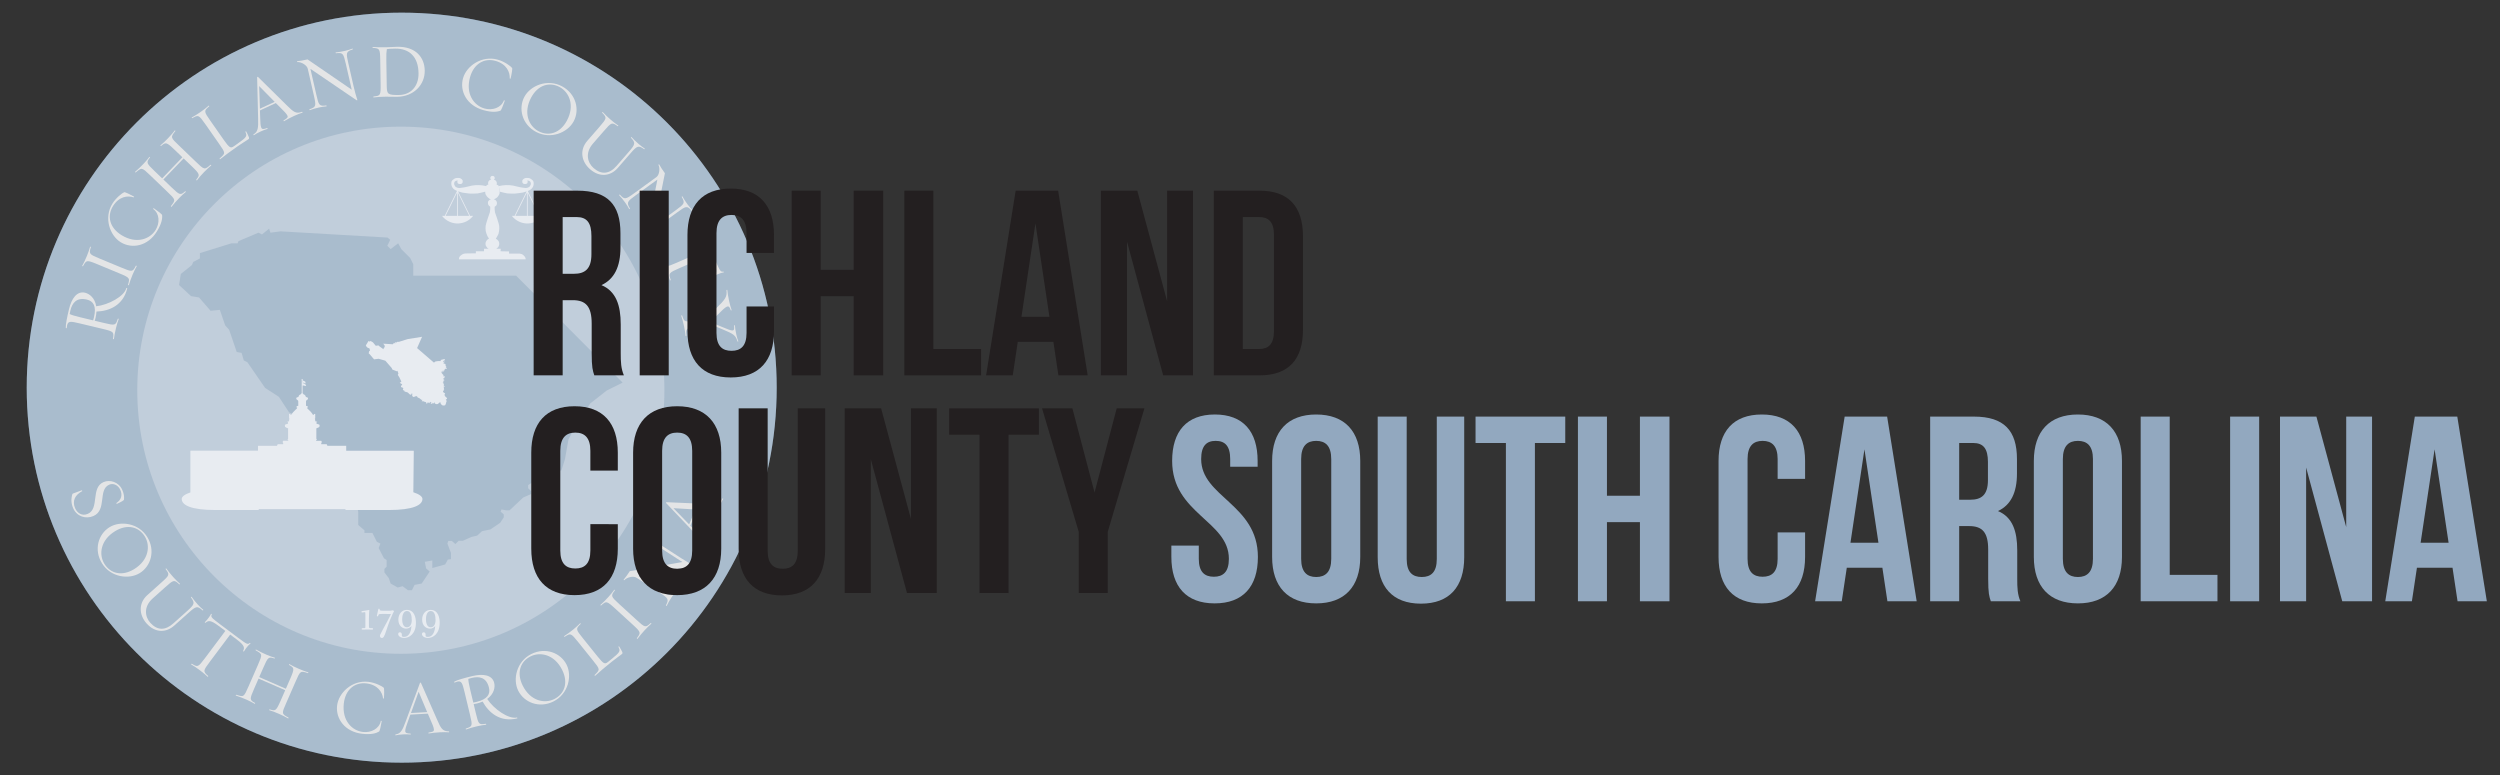 <?xml version="1.0" encoding="utf-8"?>
<!-- Generator: Adobe Illustrator 15.0.0, SVG Export Plug-In . SVG Version: 6.00 Build 0)  -->
<!DOCTYPE svg PUBLIC "-//W3C//DTD SVG 1.1//EN" "http://www.w3.org/Graphics/SVG/1.1/DTD/svg11.dtd">
<svg version="1.1" id="Layer_1" xmlns="http://www.w3.org/2000/svg" xmlns:xlink="http://www.w3.org/1999/xlink" x="0px" y="0px"
	 width="300px" height="93px" viewBox="0 0 300 93" enable-background="new 0 0 300 93" xml:space="preserve">
<rect x="0" y="0" width="300" height="93" fill="#333333" stroke="none"/>
<path fill="#6889A7" d="M93.203,46.519c0,24.85-20.144,45-44.998,45c-24.855,0-44.999-20.15-44.999-45c0-24.852,20.143-45,44.999-45
	C73.06,1.519,93.203,21.667,93.203,46.519z"/>
<circle fill="#92A8BF" cx="48.1" cy="46.826" r="31.629"/>
<g>
	<path fill="#D6DDE7" d="M44.27,74.999c0,0.373,0.021,0.378,0.189,0.378c0.23,0,0.31-0.017,0.31,0.099c0,0.038-0.011,0.08-0.11,0.08
		c-0.089,0-0.479-0.016-0.556-0.016c-0.096,0-0.532,0.016-0.616,0.016c-0.079,0-0.089-0.031-0.089-0.074
		c0-0.094,0.042-0.1,0.121-0.1c0.048,0,0.242,0,0.272-0.01c0.053-0.016,0.053-0.032,0.053-0.18v-1.523c0-0.147,0-0.21-0.073-0.21
		c-0.032,0-0.273,0.041-0.321,0.041c-0.062,0-0.073-0.052-0.073-0.094c0-0.063,0.026-0.074,0.247-0.101
		c0.189-0.021,0.342-0.047,0.547-0.088c0.017-0.006,0.1-0.033,0.11-0.033c0.016,0,0.037,0.017,0.037,0.049
		c0,0.015-0.026,0.256-0.026,0.304c-0.011,0.169-0.021,0.584-0.021,0.741V74.999z"/>
	<path fill="#D6DDE7" d="M46.62,73.291c0.138,0,0.269,0,0.468-0.043c0.01,0,0.068-0.015,0.068-0.015c0.037,0,0.125,0.099,0.125,0.13
		c0,0.017-0.11,0.2-0.131,0.236c-0.147,0.295-0.489,1.104-0.793,2.06c-0.242,0.748-0.352,0.899-0.53,0.899
		c-0.101,0-0.232-0.072-0.232-0.236c0-0.1,0-0.142,0.336-0.762c0.3-0.541,0.705-1.276,0.988-1.872
		c-0.23-0.01-0.441-0.016-0.704-0.016c-0.142,0-0.631,0-0.72,0.033c-0.052,0.021-0.058,0.042-0.116,0.193
		c-0.015,0.032-0.035,0.069-0.073,0.069c-0.011,0-0.084-0.006-0.084-0.063c0-0.043,0.116-0.573,0.153-0.709
		c0.031-0.132,0.036-0.146,0.079-0.146c0.042,0,0.105,0.005,0.105,0.052c0,0.137,0,0.189,0.425,0.189H46.62z"/>
	<path fill="#D6DDE7" d="M48.728,75.435c-0.357,0-0.926-0.263-0.926-1.083c0-0.667,0.416-1.167,1.01-1.167
		c0.946,0,1.099,0.994,1.099,1.54c0,1.362-0.814,1.829-1.404,1.829c-0.447,0-0.725-0.237-0.725-0.463
		c0-0.136,0.084-0.214,0.205-0.214c0.095,0,0.237,0.046,0.237,0.288c0,0.021-0.011,0.121-0.006,0.143
		c0.011,0.066,0.101,0.12,0.252,0.12c0.751,0,0.883-0.914,0.904-1.314C49.306,75.204,49.117,75.435,48.728,75.435z M49.411,74.42
		c0-0.504-0.105-1.099-0.578-1.099c-0.446,0-0.573,0.59-0.573,0.963c0,0.288,0.052,0.993,0.573,0.993
		C49.159,75.277,49.411,74.979,49.411,74.42z"/>
	<path fill="#D6DDE7" d="M51.581,75.435c-0.358,0-0.925-0.263-0.925-1.083c0-0.667,0.414-1.167,1.01-1.167
		c0.945,0,1.097,0.994,1.097,1.54c0,1.362-0.814,1.829-1.402,1.829c-0.447,0-0.725-0.237-0.725-0.463
		c0-0.136,0.083-0.214,0.204-0.214c0.095,0,0.236,0.046,0.236,0.288c0,0.021-0.01,0.121-0.006,0.143
		c0.012,0.066,0.101,0.12,0.253,0.12c0.752,0,0.882-0.914,0.903-1.314C52.16,75.204,51.97,75.435,51.581,75.435z M52.265,74.42
		c0-0.504-0.105-1.099-0.579-1.099c-0.446,0-0.573,0.59-0.573,0.963c0,0.288,0.053,0.993,0.573,0.993
		C52.012,75.277,52.265,74.979,52.265,74.42z"/>
</g>
<g>
	<path fill="#D6DDE7" d="M59.861,22.334l-0.076-0.1l-0.127-0.054l-0.063-0.009l0.023-0.1V21.91l-0.068-0.163l-0.095-0.095
		l-0.054-0.044l-0.14-0.041l0.059-0.063l0.022-0.031l0.018-0.041l0.014-0.054v-0.027l-0.014-0.041l-0.027-0.067l-0.014-0.041
		l-0.027-0.032l-0.054-0.027l-0.059-0.032h-0.175l-0.042,0.032L58.91,21.17l-0.027,0.059l-0.027,0.035l-0.017,0.045v0.122
		l0.031,0.041l0.013,0.031l0.054,0.05l-0.135,0.041l-0.067,0.041l-0.054,0.054l-0.045,0.059l-0.041,0.063l-0.014,0.085l-0.013,0.096
		l0.013,0.067l0.014,0.096l-0.082,0.018l-0.067,0.027l-0.081,0.075l-0.027,0.06L58.13,22.29l-0.23-0.042l-0.429-0.036l-0.433,0.009
		l-0.425,0.053l-0.243,0.06l-0.587,0.135l-0.342,0.054l-0.312,0.041l-0.189-0.023l-0.181-0.071l-0.054-0.027l-0.081-0.081
		l-0.082-0.14l-0.04-0.108v-0.135l0.04-0.141l0.054-0.062l0.083-0.059l0.112-0.04l0.149-0.023l-0.054,0.077v0.139l0.027,0.109
		l0.095,0.068l0.122,0.035h0.162l0.068-0.023l0.032-0.012L55.441,22l0.044-0.036l0.036-0.109v-0.108l-0.009-0.113l-0.095-0.122
		l-0.14-0.1l-0.131-0.049l-0.181-0.013l-0.167,0.013l-0.121,0.014l-0.15,0.067l-0.135,0.095l-0.127,0.112l-0.081,0.131l-0.026,0.167
		v0.162l0.04,0.208l0.094,0.189l0.135,0.163l0.167,0.122l0.231,0.112l0.016,0.006l-1.474,2.989h-0.327l0.083,0.1l0.087,0.098
		l0.095,0.091l0.102,0.088l0.104,0.08l0.054,0.038l0.053,0.037l0.057,0.037l0.058,0.034l0.057,0.029l0.057,0.031l0.061,0.03
		l0.06,0.03l0.065,0.024l0.063,0.024l0.06,0.023l0.069,0.019l0.063,0.022l0.063,0.013l0.067,0.017l0.068,0.013l0.068,0.011
		l0.07,0.01l0.068,0.006l0.071,0.008h0.07l0.071,0.003l0.07-0.003h0.071l0.071-0.008l0.067-0.006l0.07-0.01l0.068-0.011l0.136-0.027
		l0.064-0.016l0.067-0.022l0.064-0.016l0.064-0.023l0.063-0.024l0.061-0.027l0.061-0.027l0.06-0.026l0.061-0.031l0.057-0.033
		l0.111-0.068l0.058-0.037l0.053-0.04l0.054-0.04l0.051-0.041l0.05-0.044l0.046-0.04l0.095-0.095l0.091-0.097l0.043-0.051
		l0.041-0.051h-0.134v-0.002h-0.224l-1.445-2.943l0.033,0.012l0.23,0.071l0.229,0.068l0.466,0.068l0.464,0.054h0.479l0.464-0.022
		l0.461-0.1l0.428-0.108l0,0l0.013,0.19l0.05,0.162l0.126,0.195l0.122,0.135l0.194,0.163l0.194,0.071l-0.141,0.041l-0.108,0.091
		l-0.1,0.126l-0.022,0.135l0.009,0.154l0.045,0.131l0.095,0.114l0.127,0.095v0.305l-0.046,0.371l-0.257,0.749l-0.181,0.578
		l-0.067,0.297l-0.014,0.315l0.023,0.308l0.086,0.302l0.122,0.303l0.154,0.261l0.04,0.041l-0.153,0.081l-0.122,0.122l-0.095,0.154
		l-0.055,0.163v0.177l0.041,0.166l0.1,0.149l0.103,0.122l0.141,0.082h-0.565v0.301h-0.979v0.244l-1.281,0.019l-0.221,0.049
		l-0.189,0.1l-0.203,0.158l-0.045,0.072l-0.054,0.068l-0.041,0.257h8.008l-0.013-0.149l-0.06-0.121l-0.031-0.055l-0.222-0.229
		l-0.181-0.086l-0.235-0.05h-1.249v-0.257l-1.016-0.019l0.019-0.301H59.55l0.108-0.082l0.127-0.108l0.076-0.153l0.045-0.176v-0.177
		l-0.045-0.163l-0.095-0.135l-0.122-0.123l-0.149-0.085l0.027-0.035l0.162-0.279l0.141-0.285l0.063-0.32l0.027-0.293l-0.009-0.315
		l-0.068-0.311l-0.181-0.578l-0.257-0.749l-0.041-0.353v-0.323l0.122-0.086l0.1-0.104l0.049-0.149v-0.14l-0.027-0.135l-0.095-0.139
		l-0.108-0.091l-0.153-0.041v-0.003l0.194-0.082l0.203-0.135l0.122-0.141l0.122-0.189l0.059-0.158l0.014-0.208v-0.003l0,0
		L59.861,22.334z M54.111,25.901h-0.638l1.378-2.794v2.795L54.111,25.901z M56.167,25.901v0.001l-1.223-0.001v-2.793l1.37,2.792
		H56.167z"/>
	<path fill="#D6DDE7" d="M65.022,25.904v-0.002h-0.225l-1.463-2.982l0.038-0.014l0.23-0.112l0.167-0.122l0.135-0.163l0.095-0.189
		l0.041-0.208v-0.162l-0.027-0.167l-0.082-0.131l-0.126-0.112l-0.136-0.095l-0.148-0.067l-0.122-0.014l-0.167-0.013l-0.18,0.013
		l-0.131,0.049l-0.14,0.1l-0.095,0.122l-0.009,0.113v0.108l0.036,0.109L62.758,22l0.05,0.046l0.032,0.012l0.067,0.023h0.164
		l0.121-0.035l0.095-0.068l0.027-0.109v-0.139l-0.054-0.077l0.148,0.023l0.113,0.04l0.081,0.059l0.054,0.062l0.041,0.141v0.135
		l-0.041,0.108l-0.082,0.14l-0.081,0.081l-0.054,0.027l-0.181,0.071l-0.188,0.023l-0.312-0.041l-0.343-0.054l-0.586-0.135
		l-0.244-0.06l-0.424-0.053l-0.433-0.009l-0.429,0.036l-0.229,0.042l-0.208,0.044l0.1,0.664l0.438,0.111l0.459,0.1l0.465,0.022
		h0.478l0.465-0.054l0.464-0.068l0.23-0.068l0.23-0.071l0.004-0.002l-1.446,2.934h-0.326l0.083,0.1l0.087,0.098l0.095,0.091
		l0.102,0.088l0.103,0.08l0.054,0.038l0.055,0.037l0.057,0.037l0.057,0.034l0.057,0.029l0.057,0.031l0.062,0.03l0.06,0.03
		l0.063,0.024l0.064,0.024l0.061,0.023l0.067,0.019l0.064,0.022l0.064,0.013l0.068,0.017l0.067,0.013l0.067,0.011l0.071,0.01
		l0.067,0.006l0.072,0.008h0.07l0.071,0.003l0.071-0.003h0.07l0.071-0.008l0.067-0.006l0.07-0.01l0.068-0.011l0.134-0.027
		l0.064-0.016l0.067-0.022l0.065-0.016l0.063-0.023l0.064-0.024l0.061-0.027l0.06-0.027l0.061-0.026l0.061-0.031l0.057-0.033
		l0.111-0.068l0.057-0.037l0.054-0.04l0.055-0.04l0.05-0.041l0.051-0.044l0.046-0.04l0.095-0.095l0.091-0.097l0.043-0.051
		l0.041-0.051H65.022z M62.49,25.901h-0.638l1.377-2.793v2.794L62.49,25.901z M64.545,25.901v0.001l-1.223-0.001v-2.793l1.372,2.792
		H64.545z"/>
</g>
<polygon fill="#6889A7" points="46.503,28.508 33.677,27.762 32.451,27.922 32.291,27.442 31.439,28.135 31.015,27.922 
	28.619,28.934 28.513,29.2 27.767,29.2 23.99,30.371 23.99,31.01 23.19,31.436 23.031,31.807 21.7,32.874 21.488,34.203 
	22.925,35.535 23.882,35.693 25.266,37.291 26.384,37.184 27.022,39.046 27.501,39.578 28.407,42.24 28.991,42.347 29.257,43.25 
	29.684,43.464 31.813,46.55 33.463,47.616 34.686,49.478 36.125,50.169 36.975,50.917 37.19,51.927 37.083,52.459 37.987,53.576 
	38.306,54.589 39.106,55.016 39.265,55.653 39.903,56.398 40.807,56.558 41.978,57.781 41.925,58.846 42.192,59.113 42.192,59.644 
	42.725,60.016 42.991,61.452 42.991,62.998 43.735,63.639 43.735,63.955 44.693,63.955 45.225,65.02 45.652,65.233 45.438,65.766 
	46.077,66.99 46.396,67.203 46.396,68 46.13,68.267 46.13,68.691 46.662,69.384 46.876,70.024 47.728,70.502 48.312,70.343 
	48.951,70.822 49.431,70.822 49.749,70.184 50.602,70.024 51.561,68.586 51.134,68.214 50.974,67.416 51.878,67.256 51.878,68.161 
	53.422,67.734 53.741,67.148 54.114,67.096 54.114,66.351 53.688,65.233 53.795,64.913 54.222,64.913 54.648,65.286 55.047,64.887 
	55.551,64.887 56.562,64.435 57.255,64.275 57.841,63.742 58.852,63.53 60.021,62.733 60.448,62.092 60.448,61.722 60.075,61.4 
	60.182,61.133 60.768,61.241 61.141,61.241 62.79,59.697 63.749,59.272 63.749,58.952 63.375,58.581 63.375,58.208 64.121,57.729 
	64.546,58.26 65.983,57.623 66.038,57.091 66.783,56.558 67.368,56.451 67.792,55.12 68.218,52.725 69.442,50.437 70.827,48.415 
	72.796,46.87 74.712,45.912 61.938,33.084 49.59,33.084 49.59,31.703 49.216,30.957 48.153,29.891 47.78,29.2 46.876,29.891 
	46.476,29.492 46.823,28.774 "/>
<path fill="#D6DDE7" d="M50.58,47.985c0.019-0.003,0.063,0.011,0.104-0.01c0.015,0.078-0.101,0.108-0.075,0.164
	c0.044,0.091,0.118-0.026,0.171-0.018c0.026,0.005,0.039,0.06,0.047,0.062c0.038,0.01,0.097,0.02,0.135,0.031
	c0.073,0.023,0.137,0.044,0.212,0.064c-0.121,0.062-0.022,0.172,0.091,0.146c0.009-0.043,0.03-0.085,0.036-0.131
	c0.04,0.015,0.077,0.028,0.105,0.074c0.023-0.046,0.047-0.102,0.089-0.121c0.002,0.094,0.082,0.151,0.168,0.165
	c-0.022-0.057-0.067-0.12-0.073-0.18c0.05-0.01,0.114,0.002,0.148,0.046c0.056,0.071-0.022,0.101-0.001,0.15
	c0.058,0.131,0.155,0.002,0.203-0.094c0.034,0.052,0.092,0.097,0.166,0.076c-0.008-0.035,0.013-0.084,0.005-0.117
	c0.111-0.02,0.047,0.082,0.094,0.131c0.081,0.085,0.245,0.095,0.345,0.047c0.104-0.052,0.174-0.221,0.306-0.193
	c-0.001,0.116,0.001,0.106,0.052,0.192c0.04,0.065,0.115,0.14,0.181,0.173c0.095,0.046,0.464,0.028,0.365-0.154
	c0.131-0.067,0.023-0.143,0.106-0.21c-0.006-0.008-0.023-0.014-0.026-0.022c0.02-0.014,0.042-0.058,0.072-0.074
	c-0.019-0.018-0.027-0.06-0.054-0.078c0.015-0.014,0.025-0.033,0.039-0.047c-0.027-0.035-0.056-0.079-0.101-0.104
	c0.089-0.023,0.155-0.093,0.162-0.185c-0.064-0.031-0.219-0.175-0.258-0.243c-0.076-0.133-0.051-0.226,0.028-0.318
	c-0.084-0.047-0.242-0.106-0.259-0.217c-0.023-0.144,0.276-0.196,0.052-0.306c0.114-0.025,0.067-0.156,0.027-0.226
	c0.02-0.046,0.028-0.074,0-0.125c0.031,0.044,0.062,0.097,0.118,0.104c0.027-0.137-0.239-0.164-0.072-0.334
	c-0.057-0.062-0.117-0.13-0.169-0.195c0.035,0.002,0.071-0.021,0.106-0.022c-0.026-0.061-0.025-0.138-0.023-0.196
	c0.042-0.018,0.082-0.044,0.128-0.049c0.009-0.093-0.086-0.098-0.149-0.139c-0.007-0.167,0.168-0.057,0.18-0.194
	c-0.062-0.02-0.061-0.021-0.057-0.092c0.035,0.009,0.058-0.009,0.088-0.005c-0.005-0.156-0.205,0.008-0.255-0.089
	c0.265-0.064-0.083-0.225-0.139-0.334c0.026,0.005,0.062-0.007,0.088-0.004c0.011-0.109-0.095-0.057-0.164-0.107
	c0.056-0.144,0.133-0.043,0.148-0.054c0.042-0.029,0.102-0.06,0.02-0.139c0.095-0.007,0.137,0.095,0.184,0.152
	c0.049-0.065-0.039-0.125-0.045-0.202c0.028-0.016,0.053-0.019,0.088-0.012c-0.003,0.023,0.011,0.037,0.015,0.054
	c-0.013,0.015-0.038,0.044-0.042,0.048c0.094-0.028,0.036-0.084,0.062-0.146c0.028-0.064-0.013-0.047,0.043-0.097
	c0.022-0.019,0.051-0.011,0.076-0.039c0.176,0.119,0.185-0.137,0.005-0.116c0.039-0.047,0.055-0.071,0.113-0.076
	c-0.02-0.036-0.126-0.122-0.13-0.154c-0.006-0.049,0.056-0.085,0.071-0.133c-0.024,0.01-0.06,0.004-0.087,0.012
	c0.012-0.035-0.006-0.077-0.002-0.103c-0.072,0.029-0.151-0.081-0.259-0.081c0.019-0.085,0.123-0.07,0.148-0.139
	c0.062-0.164-0.1-0.02-0.122-0.03c-0.2-0.098,0.181-0.136,0.171-0.228l-0.023-0.114l-0.458,0.114l-0.023,0.138h-0.322l-0.298,0.046
	l-0.184,0.138l-2.021-1.744l0.597-1.354l-1.721,0.274l-1.103,0.345l-0.068-0.046l-0.184,0.115l-0.115-0.069l-0.046,0.207
	l-0.115-0.115l-0.161,0.184l-1.148-0.069l0.161,0.206l0.023,0.138l-0.046,0.115l-0.068,0.046l-0.046,0.161l-0.345-0.253
	l-0.161-0.114l-0.092-0.093l-0.321,0.046l-0.345-0.414l-0.274-0.16l-0.115,0.069l-0.138-0.069l-0.321,0.527l0.068,0.138l0.138,0.138
	l0.115,0.046l0.115,0.044l0.069,0.253l-0.115,0.092l-0.046,0.252l0.115,0.093l0.529,0.62l0.551-0.069l0.803,0.23l0.758,0.871
	l0.091,0.2l0.168,0.062l0.352,0.137l0.078-0.061l0.123,0.322l-0.077,0.168l0.184,0.29l0.244,0.521l-0.198,0.154l0.261,0.152
	c0.114,0.092-0.087,0.133-0.108,0.23c-0.038,0.176,0.1,0.133,0.196,0.187c0.139,0.078,0.059,0.08,0.047,0.208
	c-0.008,0.062-0.07,0.027,0.018,0.099c0.037,0.031,0.105,0.018,0.151,0.046c-0.112,0.149,0.293,0.162,0.396,0.229
	c0.161,0.105,0.209,0.311,0.43,0.254c-0.019-0.091,0.035-0.162,0.123-0.118c0.024,0.14-0.075,0.218,0.032,0.335
	c0.124,0.133,0.208,0.034,0.334-0.004c0.051-0.016,0.096-0.043,0.157-0.023c0.107,0.035,0.041,0.059,0.092,0.119
	c0.084,0.101,0.145,0.062,0.23,0.122L50.58,47.985z"/>
<path fill="#D6DDE7" d="M49.601,59.07l0.054-4.973h-0.062v-0.01h-8.101H41.49v-0.002h0.055v-0.059v-0.411V53.56v-0.005v-0.059
	h-0.063h-2.195l-0.076-0.175l-0.009-0.019h-0.02h-0.631v-0.145l0.017-0.018l0.029-0.026l0.01-0.01v-0.014V53.05v-0.003v-0.014
	v-0.016v-0.025v-0.033h-0.032h-0.015v-0.01v-0.025v-0.032h-0.031h-0.605v-0.036l0.042-0.038c0.001-0.001,0.032-0.033,0.032-0.033
	l0.022-0.022l-0.022-0.021l-0.006-0.008c0.002-0.002,0.006-0.007,0.006-0.007l0.022-0.022l-0.022-0.021l-0.026-0.027l-0.011-0.012
	v-1.106v-0.013V51.48v-0.013l-0.01-0.01l-0.015-0.016c0.14-0.12,0.273-0.128,0.275-0.128l0.031-0.002v-0.029v-0.027l0.008-0.001
	v-0.019h0.049h0.032v-0.032v-0.026h0.008v-0.031v-0.03v-0.015c0.009-0.013,0.015-0.024,0.011-0.039c0-0.002-0.007-0.006-0.009-0.008
	l0.005-0.005c0.013-0.014,0.016-0.03,0.013-0.046c-0.018-0.058-0.219-0.119-0.401-0.164l0.014-0.013l0.011-0.009v-0.015v-0.037
	l0.008-0.006v-0.015v-0.041v-0.036l-0.008-0.002v-0.025h0.077v-0.017l-0.013-0.01c-0.003-0.002-0.053-0.032-0.217-0.069
	c-0.001-0.012-0.002-0.022-0.003-0.034h0.005c0-0.114-0.027-0.217-0.051-0.29h0.013h0.032V50.19v-0.027v-0.031v-0.369v-0.021v-0.037
	v-0.021l-0.018-0.007l-0.021-0.01l-0.012-0.006l-0.012,0.006l-0.059,0.019l-0.03,0.01l0.011,0.029l0.007,0.021l-0.01,0.006
	l-0.008,0.002v0.002l-0.023,0.012h-0.105c-0.091-0.193-0.343-0.46-0.526-0.622h0.009l-0.075-0.056l-0.004-0.004
	c0.001,0.001-0.006-0.005-0.006-0.005c-0.002-0.001-0.005-0.003-0.008-0.006c-0.022-0.019-0.062-0.071-0.086-0.139
	c0.003-0.001,0.004-0.001,0.006-0.002c0.004-0.001,0.009-0.002,0.015-0.003c0.001-0.001,0.004-0.002,0.006-0.002
	c0.007-0.004,0.014-0.006,0.021-0.01c0.002-0.001,0.004-0.003,0.005-0.004c0.005-0.005,0.011-0.008,0.014-0.013
	c0.005-0.007,0.008-0.014,0.008-0.022c0-0.01-0.004-0.019-0.01-0.025h0.001c0.005-0.006,0.009-0.015,0.009-0.023
	c0-0.002,0-0.005-0.001-0.009h0.001c0-0.01-0.004-0.019-0.01-0.025c0.006-0.006,0.01-0.015,0.01-0.023
	c0-0.03-0.018-0.057-0.204-0.076v-0.529c0-0.006,0.001-0.118,0.126-0.183v-0.001h0.001l0.002-0.002
	c0.006-0.003,0.013-0.007,0.022-0.011l0.012-0.007l0-0.001c0,0,0.001-0.002,0.002-0.002c0.005-0.004,0.009-0.008,0.013-0.012
	s0.008-0.008,0.011-0.012c0.004-0.005,0.005-0.011,0.009-0.017c0.001-0.004,0.004-0.006,0.004-0.01
	c0.006-0.004,0.008-0.01,0.012-0.014c0.005-0.006,0.011-0.012,0.015-0.017c0.007-0.012,0.012-0.024,0.012-0.038
	s-0.006-0.025-0.014-0.036c0.004-0.008,0.014-0.015,0.014-0.022c0-0.064-0.087-0.114-0.251-0.15c0-0.002,0-0.002,0-0.002
	c-0.004-0.001-0.007-0.002-0.011-0.003c-0.016-0.149-0.129-0.274-0.295-0.325c0-0.002,0.001-0.004,0.001-0.006
	c-0.003-0.001-0.005-0.002-0.008-0.002c-0.001-0.048-0.034-0.086-0.082-0.105v-0.007c-0.003-0.001-0.004-0.001-0.007-0.002v-0.921
	c0.012-0.004,0.024-0.008,0.036-0.01c0.031-0.005,0.06,0.004,0.09,0.011c0.043,0.011,0.302,0.09,0.3,0.021
	c-0.02-0.004-0.035-0.016-0.05-0.031c0.03-0.002,0.051-0.008,0.05-0.027c-0.074-0.013-0.097-0.136-0.127-0.188
	c-0.068,0.035-0.11,0.012-0.169-0.024c-0.027-0.017-0.055-0.031-0.085-0.045c-0.011-0.006-0.029-0.017-0.044-0.022
	c0.008-0.005,0.017-0.009,0.027-0.012c0.029-0.009,0.058-0.01,0.088-0.009c0.036,0.003,0.071,0.012,0.104,0.024
	c0.033,0.013,0.064,0.035,0.098,0.041c0.01,0.001,0.036,0.003,0.042-0.004c0.006-0.01-0.01-0.033-0.014-0.042
	c-0.002-0.005-0.003-0.01-0.006-0.015c0.008-0.001,0.017,0.001,0.02-0.002c0.006-0.01-0.01-0.033-0.014-0.042
	c-0.017-0.038-0.036-0.077-0.045-0.117c-0.022-0.001-0.035,0-0.055-0.01c-0.011-0.006-0.024-0.01-0.034-0.014
	c-0.022-0.011-0.044-0.021-0.064-0.032c-0.014-0.008-0.109-0.06-0.147-0.063v-0.009c0.001-0.002,0.001-0.004,0.002-0.005
	c0.007-0.011,0.013-0.024,0.013-0.038c0-0.011-0.007-0.02-0.011-0.029c0.005-0.008,0.011-0.017,0.011-0.029
	c0-0.038-0.03-0.068-0.068-0.068c-0.037,0-0.068,0.03-0.068,0.068c0,0.011,0.006,0.02,0.012,0.029
	c-0.005,0.01-0.012,0.018-0.012,0.029c0,0.015,0.006,0.027,0.014,0.038c0.001,0.001,0.001,0.003,0.002,0.005v1.542v0.002
	c-0.053,0.019-0.09,0.061-0.09,0.112l0.001,0.002c-0.17,0.05-0.289,0.178-0.302,0.331c-0.001,0-0.002,0-0.004,0.001l0,0
	c-0.17,0.035-0.259,0.087-0.259,0.152c0,0.008,0.01,0.015,0.013,0.022c-0.006,0.011-0.013,0.022-0.013,0.036
	s0.004,0.026,0.011,0.038c0.004,0.005,0.009,0.011,0.014,0.017c0.005,0.004,0.008,0.01,0.013,0.014
	c0.001,0.004,0.004,0.006,0.005,0.009c0.002,0.007,0.004,0.013,0.009,0.019c0.003,0.003,0.006,0.007,0.009,0.009
	c0.005,0.006,0.009,0.01,0.014,0.014c0.001,0,0.002,0.002,0.002,0.002v0.001c0,0,0.002,0.001,0.004,0.001
	c0.003,0.002,0.005,0.002,0.007,0.004c0.009,0.006,0.016,0.01,0.023,0.013c0.001,0,0.003,0.002,0.004,0.002v0.001
	c0.125,0.064,0.126,0.177,0.126,0.183c0,0,0,0.36,0,0.529c-0.187,0.02-0.204,0.046-0.204,0.076c0,0.009,0.004,0.018,0.01,0.023
	c-0.006,0.007-0.01,0.016-0.01,0.025h0.001c0,0.004-0.001,0.007-0.001,0.009c0,0.009,0.003,0.018,0.009,0.023
	c-0.006,0.007-0.009,0.016-0.009,0.025c0,0.009,0.003,0.016,0.008,0.022c0.003,0.003,0.007,0.006,0.011,0.01
	c0.003,0.003,0.005,0.005,0.009,0.007c0.006,0.003,0.011,0.005,0.017,0.008c0.004,0.001,0.007,0.003,0.011,0.004
	s0.008,0.002,0.011,0.002c0.002,0.001,0.006,0.002,0.009,0.003c-0.024,0.068-0.064,0.12-0.087,0.14
	c-0.002,0.002-0.005,0.004-0.008,0.005l-0.006,0.006c0-0.001-0.003,0.003-0.003,0.003l-0.075,0.056h0.009
	c-0.183,0.162-0.434,0.429-0.526,0.622h-0.105l-0.023-0.012v-0.002l-0.005-0.001l-0.012-0.007l0.007-0.021l0.01-0.029l-0.03-0.01
	l-0.059-0.019l-0.011-0.006l-0.012,0.006l-0.021,0.01l-0.018,0.007v0.021v0.037v0.021v0.369v0.031v0.027v0.031h0.031h0.015
	c-0.024,0.073-0.051,0.176-0.051,0.29h0.004c-0.001,0.013-0.002,0.024-0.002,0.036c-0.151,0.037-0.198,0.065-0.201,0.067
	l-0.013,0.01v0.017h0.077v0.037v0.017v0.01v0.041v0.015v0.002v0.041v0.015l0.011,0.009l0.016,0.014
	c-0.181,0.045-0.378,0.105-0.394,0.163c-0.005,0.016-0.001,0.032,0.013,0.046v0.001c-0.003,0.004-0.012,0.008-0.013,0.012
	c-0.005,0.017-0.001,0.032,0.013,0.045l0.006,0.007v0.002v0.03v0.012v0.016v0.004v0.026v0.032h0.031h0.058v0.02v0.027v0.03
	l0.03,0.001c0.001,0,0.039,0.002,0.095,0.02c0.006,0.002,0.015,0.008,0.023,0.011c0.022,0.009,0.045,0.018,0.072,0.032
	c0.012,0.007,0.027,0.021,0.041,0.031c0.016,0.011,0.031,0.022,0.046,0.034l-0.017,0.016l-0.009,0.01v0.013v0.045v0.013v1.106
	l-0.011,0.012l-0.026,0.027l-0.023,0.021l0.023,0.022l0.007,0.007l-0.007,0.008l-0.023,0.021l0.023,0.022l0.031,0.032
	c0.001,0.001,0.028,0.025,0.042,0.039v0.036h-0.604h-0.031v0.032v0.025v0.01h-0.016h-0.031v0.033v0.025v0.016v0.014v0.003v0.041
	v0.014l0.009,0.01l0.029,0.026l0.017,0.018v0.145H33.34h-0.02l-0.008,0.019l-0.075,0.175h-2.216h-0.063v0.059v0.005v0.057v0.411
	v0.05h-8.052v0.009h-0.062v0.062v4.939c-0.65,0.221-1.038,0.491-1.038,0.784c0,0.733,1.1,1.328,4.047,1.328h5.192v-0.104h9.252
	h0.157h1v0.104h5.192c2.948,0,4.047-0.595,4.047-1.328C50.692,59.569,50.282,59.292,49.601,59.07z M36.306,46.013
	c0.011,0.016,0.017,0.04,0.018,0.062c-0.001,0.026-0.009,0.051-0.018,0.077V46.013z M36.306,46.004v-0.049
	c0.011,0.016,0.016,0.037,0.018,0.059C36.318,46.011,36.312,46.007,36.306,46.004z M36.306,45.726
	c0.01,0.008,0.02,0.015,0.027,0.029c0.006,0.013,0.006,0.027,0.007,0.041c-0.002,0.014-0.004,0.027-0.01,0.039
	c-0.006,0.011-0.016,0.023-0.024,0.035V45.726z M36.306,46.203c0.001,0,0.001,0,0.002,0c-0.001,0.002-0.001,0.005-0.002,0.007
	V46.203z M36.33,45.893c-0.006,0.011-0.016,0.023-0.024,0.035V45.89c0.009-0.005,0.018-0.009,0.028-0.011l0,0
	C36.332,45.883,36.332,45.889,36.33,45.893z M36.333,45.697c0.004,0.008,0.003,0.016,0.005,0.023
	c-0.011-0.003-0.025-0.01-0.032-0.011v-0.042C36.316,45.675,36.326,45.682,36.333,45.697z"/>
<g>
	<path fill="#D0D2D3" d="M8.787,61.001c-0.256-0.58-0.277-1.132-0.095-1.731c0.024-0.061,0.526-0.191,1.122-0.436
		c0.025-0.012,0.07,0.091,0.053,0.099c-0.858,0.452-1.239,1.181-0.85,2.059c0.256,0.578,0.83,0.977,1.528,0.666
		c1.414-0.626,0.319-3.116,1.87-3.803c0.766-0.341,1.835-0.02,2.25,0.918c0.211,0.477,0.249,0.837,0.212,1.189
		c-0.008,0.074-0.304,0.257-0.857,0.503c-0.026,0.01-0.067-0.083-0.054-0.1c0.594-0.385,0.749-0.953,0.478-1.566
		c-0.242-0.545-0.806-0.875-1.351-0.633c-1.354,0.599-0.246,3.031-1.872,3.752C10.302,62.326,9.222,61.979,8.787,61.001z"/>
	<path fill="#D0D2D3" d="M12.231,67.586c-0.995-1.619-0.439-3.492,0.919-4.327c1.303-0.799,3.488-0.5,4.521,1.183
		c1,1.629,0.444,3.502-0.907,4.332C15.454,69.576,13.27,69.277,12.231,67.586z M17.381,64.381c-0.727-1.184-2.121-1.531-3.574-0.639
		c-1.763,1.082-1.97,2.795-1.282,3.915c0.727,1.183,2.121,1.53,3.574,0.639C17.862,67.212,18.064,65.491,17.381,64.381z"/>
	<path fill="#D0D2D3" d="M22.636,73.527l-1.736,1.551c-0.931,0.832-2.248,0.923-3.31-0.265c-0.912-1.021-0.998-2.431,0.107-3.417
		l1.625-1.453c1.069-0.954,1.038-0.976,0.555-1.655c-0.018-0.021,0.052-0.111,0.077-0.069c0.226,0.322,0.491,0.647,0.839,1.037
		c0.26,0.292,0.585,0.612,0.799,0.796c0.044,0.036-0.058,0.089-0.07,0.075c-0.632-0.596-0.688-0.56-1.716,0.359l-1.485,1.328
		c-1.125,1.004-0.923,2.21-0.29,2.918c0.832,0.931,1.787,0.952,2.759,0.083l1.667-1.49c0.903-0.806,0.944-0.955,0.461-1.635
		c-0.018-0.021,0.052-0.11,0.083-0.062c0.22,0.314,0.36,0.502,0.714,0.897c0.255,0.285,0.456,0.468,0.669,0.649
		c0.045,0.038-0.052,0.098-0.07,0.076C23.68,72.657,23.497,72.758,22.636,73.527z"/>
	<path fill="#D0D2D3" d="M29.533,77.777c-0.09,0.12-0.216,0.305-0.273,0.412c-0.012,0.016-0.096-0.06-0.09-0.066
		c0.191-0.38,0.211-0.656-0.757-1.383l-0.791-0.592l-2.43,3.245c-0.827,1.104-0.858,1.161-0.204,1.733
		c0.017,0.022-0.036,0.123-0.074,0.083c-0.202-0.197-0.55-0.493-0.856-0.723c-0.425-0.318-0.771-0.555-1.113-0.752
		c-0.042-0.021,0.04-0.099,0.067-0.089c0.714,0.429,0.739,0.459,1.599-0.689l2.43-3.244l-0.82-0.614
		c-0.94-0.705-1.225-0.65-1.57-0.36c-0.005,0.007-0.101-0.053-0.082-0.062c0.147-0.134,0.344-0.383,0.506-0.599
		c0.101-0.134,0.191-0.287,0.253-0.417c0.017-0.021,0.095,0.061,0.089,0.068c-0.137,0.292-0.123,0.35,0.959,1.16l2.192,1.642
		c1.081,0.811,1.157,0.833,1.413,0.617c0.005-0.008,0.106,0.044,0.082,0.062C29.898,77.353,29.723,77.524,29.533,77.777z"/>
	<path fill="#D0D2D3" d="M33.492,85.668c-0.486-0.212-0.801-0.33-1.178-0.445c-0.046-0.009,0.016-0.104,0.045-0.102
		c0.686,0.219,0.758,0.239,1.329-1.064l0.537-1.229l-3.199-1.398l-0.536,1.228c-0.549,1.254-0.548,1.348,0.121,1.7
		c0.013,0.017-0.006,0.129-0.053,0.098c-0.241-0.146-0.571-0.32-0.93-0.478c-0.477-0.208-0.945-0.393-1.323-0.506
		c-0.046-0.011,0.016-0.105,0.045-0.104c0.902,0.284,0.896,0.321,1.474-1.001l1.119-2.559c0.582-1.332,0.554-1.292-0.263-1.771
		c-0.025-0.011,0.003-0.12,0.042-0.094c0.339,0.199,0.792,0.418,1.271,0.627c0.358,0.156,0.71,0.279,0.981,0.357
		c0.054,0.014-0.015,0.104-0.033,0.098c-0.717-0.243-0.785-0.182-1.333,1.074l-0.504,1.15l3.199,1.399l0.503-1.152
		c0.57-1.305,0.506-1.343-0.117-1.707c-0.026-0.011,0.002-0.12,0.041-0.094c0.34,0.199,0.64,0.35,1.126,0.562
		c0.349,0.152,0.854,0.344,1.135,0.426c0.046,0.01-0.016,0.104-0.042,0.094c-0.921-0.311-0.922-0.261-1.478,1.01l-1.119,2.559
		c-0.556,1.271-0.591,1.307,0.266,1.763c0.022,0.02-0.006,0.13-0.045,0.103C34.325,86.062,33.842,85.821,33.492,85.668z"/>
	<path fill="#D0D2D3" d="M45.491,87.784c-0.353,0.212-0.934,0.392-2.036,0.267c-2.055-0.231-3.182-1.792-3.004-3.374
		c0.171-1.518,1.772-3.08,3.744-2.859c0.841,0.095,1.682,0.536,1.851,0.705c0.068,0.055,0.068,0.72,0.023,1.286
		c0.006,0.029-0.104,0.019-0.103-0.002c-0.076-0.749-0.649-1.647-2.009-1.801c-1.371-0.154-2.508,0.721-2.7,2.415
		c-0.231,2.064,1,3.271,2.306,3.417c0.952,0.108,1.955-0.38,2.137-1.333c0.002-0.019,0.113-0.006,0.108,0.031
		C45.718,87.097,45.571,87.736,45.491,87.784z"/>
	<path fill="#D0D2D3" d="M53.871,87.878c-0.281-0.021-0.664-0.026-1.045-0.005c-0.529,0.031-1.003,0.075-1.382,0.144
		c-0.046,0.013-0.034-0.1-0.015-0.11c0.443-0.072,0.656-0.103,0.642-0.363c-0.017-0.278-0.217-0.705-0.412-1.162l-0.322-0.745
		l-2.093,0.117l-0.283,0.782c-0.201,0.57-0.347,0.942-0.332,1.203c0.012,0.224,0.202,0.277,0.632,0.291
		c0.028,0.008,0.053,0.118,0.006,0.111c-0.281-0.021-0.497-0.037-0.878-0.016c-0.53,0.03-0.538,0.05-0.917,0.116
		c-0.047,0.014-0.034-0.1-0.016-0.109c0.621-0.082,0.84-0.487,1.235-1.583l1.708-4.603c0.016-0.037,0.091-0.042,0.111-0.006
		l1.93,4.396c0.483,1.12,0.667,1.418,1.434,1.43C53.893,87.775,53.927,87.884,53.871,87.878z M50.235,83.01l-0.918,2.553l1.943-0.11
		L50.235,83.01z"/>
	<path fill="#D0D2D3" d="M62.061,86.209c-2.047,0.492-3.412-0.685-4.146-2.022c-0.207,0.098-0.501,0.188-0.691,0.233
		c-0.199,0.047-0.235,0.056-0.385,0.073l0.263,1.095c0.323,1.342,0.347,1.402,1.204,1.264c0.021,0.005,0.074,0.107,0.018,0.111
		c-0.28,0.028-0.73,0.108-1.111,0.198c-0.517,0.125-0.92,0.241-1.281,0.375c-0.043,0.021-0.051-0.092-0.036-0.105
		c0.796-0.278,0.835-0.278,0.5-1.672l-0.654-2.727c-0.252-1.052-0.355-1.363-0.872-1.238c-0.099,0.024-0.204,0.068-0.327,0.117
		c-0.027,0.006-0.076-0.077-0.035-0.106c0.333-0.204,1.197-0.439,2.166-0.675c1.268-0.303,2.395-0.162,2.631,0.826
		c0.122,0.507-0.011,1.314-0.842,1.917c0.789,1.21,2.575,2.467,3.58,2.226C62.062,86.094,62.115,86.196,62.061,86.209z
		 M56.603,81.351c-0.145,0.034-0.251,0.069-0.403,0.115c-0.011,0.194,0.064,0.626,0.229,1.315l0.367,1.53
		c0.148-0.025,0.21-0.041,0.374-0.08c1.34-0.322,1.69-0.941,1.505-1.713C58.373,81.26,57.49,81.136,56.603,81.351z"/>
	<path fill="#D0D2D3" d="M66.416,84.175c-1.701,0.85-3.517,0.133-4.229-1.292c-0.684-1.366-0.196-3.517,1.57-4.4
		c1.709-0.853,3.526-0.137,4.234,1.28C68.678,81.136,68.191,83.287,66.416,84.175z M63.67,78.766
		c-1.242,0.62-1.708,1.979-0.945,3.506c0.924,1.849,2.612,2.203,3.788,1.615c1.242-0.621,1.708-1.979,0.945-3.504
		C66.532,78.533,64.836,78.183,63.67,78.766z"/>
	<path fill="#D0D2D3" d="M74.67,78.238c0.057,0.146,0.032,0.188-0.07,0.271c-0.262,0.21-0.675,0.483-1.198,0.904
		c-0.719,0.578-1.492,1.225-1.985,1.681c-0.03,0.035-0.086-0.062-0.07-0.088c0.669-0.668,0.7-0.646-0.206-1.771l-1.753-2.179
		c-0.9-1.118-0.923-1.088-1.628-0.64c-0.022,0.017-0.106-0.059-0.065-0.081c0.334-0.209,0.673-0.456,1.081-0.784
		c0.305-0.246,0.642-0.553,0.838-0.757c0.038-0.044,0.086,0.062,0.071,0.072c-0.629,0.602-0.595,0.659,0.27,1.734l1.752,2.177
		c0.736,0.916,0.885,0.952,1.255,0.654l0.399-0.321c1.119-0.899,1.089-0.996,0.844-1.492c-0.005-0.008,0.076-0.085,0.086-0.058
		C74.428,77.774,74.591,78.051,74.67,78.238z"/>
	<path fill="#D0D2D3" d="M77.356,75.629c-0.357,0.391-0.626,0.713-0.85,1.026c-0.031,0.047-0.095-0.048-0.089-0.068
		c0.497-0.668,0.535-0.696-0.523-1.664l-2.061-1.883c-1.057-0.968-1.082-0.928-1.709-0.379c-0.012,0.015-0.114-0.041-0.069-0.076
		c0.292-0.25,0.588-0.547,0.946-0.938c0.258-0.281,0.551-0.645,0.712-0.876c0.024-0.04,0.095,0.05,0.075,0.068
		c-0.522,0.683-0.481,0.734,0.535,1.665l2.061,1.883c1.016,0.931,1.071,0.967,1.697,0.378c0.026-0.015,0.121,0.048,0.083,0.076
		C77.948,75.022,77.614,75.347,77.356,75.629z"/>
	<path fill="#D0D2D3" d="M79.408,65.476l2.351,1.518c0.391,0.253,1.119,0.689,1.474,0.862c0.023,0.016-0.01,0.083-0.069,0.089
		l-6.556,1.163l2.672,1.725c1.066,0.688,1.219,0.777,1.745,0.084c0.018-0.012,0.127,0.026,0.089,0.067
		c-0.184,0.214-0.343,0.411-0.551,0.732c-0.288,0.446-0.388,0.638-0.556,0.983c-0.023,0.053-0.102-0.031-0.1-0.053
		c0.379-0.743,0.318-0.838-0.794-1.555l-2.75-1.775c-0.36-0.233-1.155-0.036-1.444,0.31c-0.011,0.016-0.115-0.028-0.081-0.063
		c0.246-0.296,0.449-0.575,0.737-1.022l6.313-1.097l-2.648-1.709c-1.112-0.719-1.218-0.743-1.752-0.089
		c-0.01,0.016-0.115-0.028-0.081-0.062c0.247-0.298,0.378-0.468,0.667-0.914c0.207-0.32,0.32-0.548,0.44-0.803
		c0.022-0.052,0.106,0.024,0.091,0.047C78.198,64.684,78.342,64.788,79.408,65.476z"/>
	<path fill="#D0D2D3" d="M86.784,59.865c-0.143,0.242-0.317,0.584-0.466,0.936c-0.207,0.488-0.375,0.933-0.48,1.303
		c-0.01,0.047-0.105-0.014-0.106-0.034c0.13-0.431,0.197-0.636-0.043-0.736c-0.257-0.108-0.729-0.116-1.222-0.144l-0.812-0.039
		l-0.814,1.929l0.576,0.598c0.424,0.432,0.693,0.728,0.934,0.829c0.206,0.087,0.338-0.06,0.539-0.438
		c0.019-0.023,0.129,0.004,0.103,0.042c-0.143,0.244-0.252,0.43-0.4,0.781c-0.208,0.488-0.194,0.506-0.299,0.875
		c-0.01,0.047-0.105-0.014-0.106-0.036c0.199-0.592-0.067-0.967-0.875-1.804l-3.377-3.56c-0.027-0.031,0.002-0.1,0.044-0.103
		l4.794,0.206c1.217,0.06,1.565,0.025,1.914-0.656C86.701,59.801,86.814,59.817,86.784,59.865z M80.815,60.981l1.885,1.949
		l0.758-1.793L80.815,60.981z"/>
</g>
<g>
	<path fill="#D0D2D3" d="M15.269,34.599c-0.491,2.055-2.164,2.74-3.693,2.787c-0.007,0.23-0.06,0.533-0.106,0.725
		c-0.047,0.199-0.056,0.236-0.109,0.377l1.099,0.263c1.346,0.323,1.412,0.329,1.677-0.501c0.014-0.017,0.129-0.018,0.107,0.035
		c-0.102,0.263-0.235,0.702-0.327,1.084c-0.124,0.518-0.203,0.932-0.248,1.314c-0.002,0.048-0.106,0.004-0.111-0.017
		c0.114-0.838,0.131-0.872-1.268-1.207l-2.735-0.654c-1.055-0.252-1.379-0.3-1.503,0.217c-0.024,0.1-0.032,0.213-0.044,0.344
		C8,39.395,7.904,39.399,7.896,39.35c-0.031-0.391,0.15-1.271,0.382-2.243c0.305-1.273,0.943-2.215,1.934-1.979
		c0.509,0.122,1.171,0.607,1.331,1.625c1.44-0.155,3.376-1.181,3.618-2.189C15.166,34.545,15.282,34.545,15.269,34.599z
		 M8.442,37.271c-0.035,0.146-0.052,0.256-0.08,0.412c0.169,0.099,0.59,0.229,1.28,0.394l1.536,0.368
		c0.043-0.144,0.059-0.208,0.098-0.371c0.322-1.345-0.074-1.94-0.847-2.124C9.167,35.646,8.655,36.38,8.442,37.271z"/>
	<path fill="#D0D2D3" d="M15.913,32.955c-0.204,0.492-0.347,0.887-0.451,1.26c-0.013,0.056-0.105-0.013-0.107-0.034
		c0.241-0.8,0.267-0.841-1.063-1.392l-2.59-1.074c-1.33-0.55-1.339-0.504-1.744,0.229c-0.007,0.017-0.122,0-0.092-0.049
		c0.19-0.336,0.368-0.718,0.573-1.209c0.146-0.354,0.299-0.796,0.373-1.071c0.009-0.046,0.106,0.014,0.095,0.04
		c-0.26,0.823-0.203,0.856,1.075,1.386l2.591,1.073c1.278,0.53,1.342,0.546,1.732-0.223c0.019-0.023,0.13,0.003,0.104,0.042
		C16.265,32.18,16.06,32.6,15.913,32.955z"/>
	<path fill="#D0D2D3" d="M19.451,25.805c0.045,0.412-0.04,1.017-0.621,1.965c-1.082,1.77-2.979,2.132-4.343,1.298
		c-1.307-0.8-2.049-2.919-1.01-4.616c0.443-0.726,1.202-1.302,1.427-1.384c0.079-0.04,0.684,0.243,1.18,0.524
		c0.029,0.007-0.03,0.103-0.045,0.093c-0.713-0.25-1.773-0.11-2.49,1.062c-0.722,1.18-0.41,2.586,1.049,3.479
		c1.777,1.086,3.398,0.479,4.086-0.646c0.502-0.821,0.484-1.938-0.306-2.508c-0.016-0.01,0.042-0.106,0.074-0.087
		C18.923,25.307,19.442,25.712,19.451,25.805z"/>
	<path fill="#D0D2D3" d="M24.455,20.686c-0.369,0.385-0.588,0.642-0.827,0.957c-0.026,0.041-0.094-0.05-0.082-0.078
		c0.445-0.572,0.49-0.632-0.542-1.623l-0.971-0.932l-2.43,2.53l0.972,0.934c0.992,0.951,1.078,0.983,1.644,0.476
		c0.021-0.008,0.12,0.05,0.074,0.084c-0.221,0.177-0.5,0.427-0.772,0.71c-0.363,0.379-0.699,0.755-0.937,1.072
		c-0.026,0.039-0.094-0.052-0.082-0.079c0.58-0.752,0.614-0.733-0.433-1.737l-2.024-1.943c-1.053-1.01-1.026-0.971-1.761-0.367
		c-0.02,0.021-0.113-0.043-0.074-0.071c0.305-0.25,0.668-0.602,1.031-0.981c0.272-0.283,0.511-0.572,0.678-0.8
		c0.032-0.048,0.094,0.05,0.081,0.063c-0.477,0.591-0.442,0.677,0.549,1.629l0.911,0.875l2.429-2.532l-0.911-0.875
		c-1.032-0.99-1.091-0.943-1.65-0.482c-0.019,0.02-0.113-0.044-0.074-0.072c0.306-0.251,0.552-0.481,0.921-0.866
		c0.266-0.276,0.621-0.687,0.795-0.921c0.025-0.041,0.094,0.05,0.073,0.071c-0.612,0.76-0.566,0.779,0.44,1.743l2.024,1.944
		c1.006,0.964,1.027,1.011,1.755,0.36c0.026-0.015,0.12,0.05,0.081,0.078C25.117,20.037,24.721,20.409,24.455,20.686z"/>
	<path fill="#D0D2D3" d="M29.866,16.462c0.047,0.149,0.021,0.191-0.087,0.267c-0.275,0.192-0.708,0.438-1.259,0.824
		c-0.759,0.531-1.574,1.125-2.099,1.549c-0.033,0.035-0.081-0.068-0.064-0.092c0.714-0.625,0.743-0.6-0.088-1.787l-1.608-2.297
		c-0.825-1.179-0.85-1.15-1.585-0.749c-0.023,0.016-0.103-0.065-0.059-0.084c0.349-0.187,0.703-0.413,1.132-0.713
		c0.322-0.225,0.681-0.51,0.889-0.702c0.041-0.04,0.081,0.068,0.067,0.079c-0.669,0.559-0.64,0.619,0.153,1.752l1.608,2.295
		c0.676,0.964,0.821,1.011,1.212,0.737l0.421-0.294c1.179-0.826,1.156-0.924,0.944-1.438c-0.004-0.007,0.082-0.08,0.09-0.051
		C29.655,15.982,29.799,16.27,29.866,16.462z"/>
	<path fill="#D0D2D3" d="M36.292,13.519c-0.27,0.083-0.629,0.22-0.976,0.38c-0.483,0.225-0.907,0.442-1.235,0.647
		c-0.038,0.028-0.068-0.081-0.056-0.098c0.387-0.231,0.574-0.338,0.464-0.576c-0.118-0.253-0.464-0.577-0.813-0.93l-0.578-0.576
		l-1.905,0.886l0.027,0.832c0.024,0.607,0.026,1.008,0.136,1.245c0.095,0.204,0.292,0.185,0.697,0.037
		c0.029-0.003,0.094,0.09,0.047,0.102c-0.27,0.084-0.476,0.149-0.823,0.311c-0.483,0.224-0.484,0.245-0.812,0.449
		c-0.039,0.028-0.069-0.082-0.056-0.098c0.547-0.306,0.602-0.766,0.564-1.932l-0.117-4.923c0.001-0.041,0.069-0.073,0.102-0.046
		l3.427,3.382c0.866,0.864,1.149,1.072,1.867,0.8C36.274,13.412,36.347,13.502,36.292,13.519z M31.1,10.329l0.091,2.718l1.771-0.824
		L31.1,10.329z"/>
	<path fill="#D0D2D3" d="M41.804,7.613l0.625,2.736c0.104,0.456,0.321,1.279,0.454,1.651c0.006,0.028-0.065,0.053-0.111,0.017
		L37.25,8.26l0.711,3.109c0.283,1.241,0.332,1.411,1.194,1.281c0.02,0.006,0.073,0.108,0.016,0.112
		c-0.281,0.025-0.535,0.054-0.908,0.14c-0.52,0.119-0.725,0.185-1.088,0.316c-0.053,0.021-0.05-0.095-0.035-0.108
		c0.793-0.267,0.815-0.376,0.52-1.672l-0.731-3.201c-0.096-0.419-0.804-0.833-1.254-0.788c-0.019,0.005-0.062-0.102-0.015-0.103
		c0.385-0.04,0.727-0.098,1.247-0.217l5.301,3.634l-0.704-3.081c-0.296-1.296-0.355-1.388-1.197-1.291
		c-0.019,0.004-0.062-0.101-0.014-0.102c0.384-0.041,0.598-0.07,1.118-0.188c0.374-0.086,0.614-0.169,0.879-0.268
		c0.052-0.022,0.059,0.091,0.032,0.098C41.49,6.197,41.521,6.372,41.804,7.613z"/>
	<path fill="#D0D2D3" d="M47.663,11.617c-0.318,0.005-1.141-0.02-1.366-0.016c-0.532,0.009-1.083,0.037-1.465,0.089
		c-0.057,0.011-0.03-0.102-0.011-0.112c0.83-0.097,0.876-0.089,0.853-1.528L45.63,7.247c-0.024-1.438-0.071-1.429-0.903-1.508
		c-0.019,0-0.048-0.112,0.008-0.104c0.383,0.041,1.019,0.049,1.551,0.04c0.226-0.003,1.075-0.054,1.402-0.06
		c2.148-0.035,3.253,1.22,3.28,2.854C50.995,10.152,49.672,11.584,47.663,11.617z M47.411,5.835
		c-0.654,0.009-0.831,0.04-0.989,0.062c-0.051,0.309-0.075,0.618-0.063,1.33l0.05,3.148c0.016,0.935,0.147,1.044,1.503,1.022
		c1.327-0.021,2.339-0.981,2.313-2.618C50.193,6.799,49.111,5.807,47.411,5.835z"/>
	<path fill="#D0D2D3" d="M60.056,13.276c-0.384,0.155-0.988,0.237-2.06-0.063c-1.997-0.56-2.862-2.286-2.431-3.825
		c0.414-1.476,2.25-2.766,4.167-2.229c0.819,0.229,1.581,0.802,1.72,0.996c0.06,0.065-0.047,0.724-0.183,1.278
		c0.001,0.029-0.107-0.001-0.102-0.019c0.046-0.753-0.377-1.735-1.7-2.106c-1.332-0.373-2.6,0.311-3.062,1.957
		c-0.561,2.006,0.465,3.4,1.734,3.755c0.926,0.26,1.998-0.062,2.33-0.977c0.006-0.019,0.114,0.012,0.104,0.048
		C60.391,12.632,60.143,13.242,60.056,13.276z"/>
	<path fill="#D0D2D3" d="M64.315,15.824c-1.679-0.903-2.14-2.806-1.385-4.213c0.726-1.349,2.769-2.191,4.514-1.254
		c1.686,0.907,2.148,2.81,1.396,4.208C68.111,15.923,66.068,16.765,64.315,15.824z M67.161,10.449
		c-1.226-0.66-2.609-0.257-3.418,1.249c-0.982,1.826-0.297,3.415,0.863,4.038c1.226,0.659,2.608,0.256,3.419-1.25
		C69.006,12.66,68.313,11.068,67.161,10.449z"/>
	<path fill="#D0D2D3" d="M75.666,18.392l-1.532,1.762c-0.822,0.945-2.121,1.202-3.327,0.153c-1.036-0.9-1.3-2.292-0.325-3.413
		l1.435-1.65c0.944-1.086,0.909-1.103,0.343-1.72c-0.021-0.018,0.039-0.115,0.068-0.077c0.266,0.292,0.57,0.583,0.965,0.925
		c0.295,0.258,0.66,0.537,0.896,0.693c0.048,0.03-0.046,0.096-0.06,0.084c-0.706-0.514-0.755-0.471-1.662,0.572l-1.312,1.509
		c-0.993,1.142-0.64,2.316,0.08,2.942c0.944,0.821,1.897,0.722,2.756-0.265l1.472-1.693c0.796-0.917,0.818-1.071,0.251-1.686
		c-0.02-0.019,0.039-0.115,0.076-0.072c0.258,0.287,0.422,0.453,0.824,0.803c0.289,0.251,0.511,0.408,0.748,0.564
		c0.048,0.029-0.04,0.101-0.061,0.083C76.596,17.393,76.426,17.519,75.666,18.392z"/>
	<path fill="#D0D2D3" d="M81.269,25.48l-2.27,1.648c-0.377,0.274-1.049,0.798-1.34,1.066c-0.022,0.016-0.075-0.038-0.058-0.096
		l1.285-6.551l-2.58,1.875c-1.028,0.748-1.167,0.86-0.708,1.602c0.003,0.02-0.071,0.108-0.097,0.058
		c-0.134-0.25-0.26-0.47-0.485-0.78c-0.314-0.432-0.455-0.594-0.718-0.876c-0.04-0.041,0.067-0.083,0.085-0.073
		c0.558,0.623,0.668,0.601,1.743-0.18l2.654-1.928c0.348-0.253,0.45-1.066,0.232-1.463c-0.011-0.016,0.068-0.097,0.089-0.053
		c0.188,0.337,0.375,0.629,0.688,1.06l-1.259,6.3l2.557-1.857c1.074-0.781,1.135-0.872,0.716-1.608
		c-0.011-0.015,0.07-0.096,0.089-0.052c0.188,0.337,0.298,0.522,0.613,0.953c0.225,0.311,0.396,0.499,0.591,0.704
		c0.041,0.041-0.062,0.091-0.078,0.067C82.447,24.636,82.297,24.732,81.269,25.48z"/>
	<path fill="#D0D2D3" d="M86.112,32.912c-0.136,0.06-0.338,0.159-0.442,0.225c-0.017,0.008-0.053-0.098-0.045-0.102
		c0.354-0.238,0.509-0.469,0.021-1.582l-0.399-0.907l-3.723,1.636c-1.267,0.557-1.324,0.591-1.034,1.413
		c0.003,0.03-0.093,0.093-0.106,0.037c-0.078-0.272-0.238-0.702-0.391-1.053c-0.215-0.488-0.401-0.866-0.601-1.206
		c-0.028-0.04,0.082-0.068,0.103-0.045c0.412,0.728,0.418,0.766,1.736,0.187l3.724-1.635l-0.414-0.94
		c-0.473-1.08-0.75-1.173-1.193-1.09c-0.009,0.004-0.062-0.095-0.042-0.095c0.195-0.044,0.49-0.164,0.738-0.272
		c0.154-0.068,0.31-0.157,0.426-0.238c0.026-0.012,0.054,0.099,0.045,0.103c-0.265,0.187-0.28,0.245,0.265,1.485l1.105,2.518
		c0.545,1.241,0.601,1.298,0.931,1.236c0.008-0.004,0.07,0.091,0.041,0.094C86.641,32.721,86.403,32.785,86.112,32.912z"/>
	<path fill="#D0D2D3" d="M86.63,39.49l-1.608-0.677l-1.352,0.291c-1.342,0.289-1.414,0.313-1.294,1.177
		c-0.005,0.019-0.109,0.07-0.112,0.014c-0.022-0.282-0.091-0.736-0.173-1.119c-0.112-0.52-0.218-0.927-0.345-1.292
		c-0.018-0.043,0.095-0.049,0.108-0.032c0.268,0.802,0.257,0.843,1.664,0.54l1.279-0.274l1.09-1.066
		c1.211-1.168,1.37-1.45,1.29-2.226c-0.006-0.028,0.099-0.068,0.1-0.022c0.035,0.384,0.104,0.8,0.216,1.32
		c0.081,0.375,0.204,0.817,0.3,1.083c0.021,0.053-0.095,0.049-0.098,0.03c-0.246-0.788-0.484-0.564-1.641,0.592l-0.816,0.826
		l1.331,0.545c1.482,0.627,1.588,0.633,1.519-0.135c-0.006-0.027,0.099-0.069,0.1-0.021c0.035,0.384,0.058,0.58,0.17,1.101
		c0.08,0.375,0.143,0.533,0.241,0.808c0.018,0.044-0.095,0.05-0.101,0.022C88.266,40.209,88.036,40.076,86.63,39.49z"/>
</g>
<g>
	<path fill="#92A8BF" d="M145.786,49.739c3.387,0,5.129,2.026,5.129,5.572v0.695h-3.292v-0.918c0-1.583-0.633-2.184-1.742-2.184
		c-1.107,0-1.741,0.601-1.741,2.184c0,4.559,6.807,5.415,6.807,11.746c0,3.546-1.773,5.571-5.192,5.571
		c-3.419,0-5.192-2.025-5.192-5.571v-1.361h3.292v1.583c0,1.583,0.697,2.152,1.805,2.152c1.107,0,1.804-0.569,1.804-2.152
		c0-4.559-6.807-5.414-6.807-11.745C140.657,51.766,142.398,49.739,145.786,49.739z"/>
	<path fill="#92A8BF" d="M152.655,55.312c0-3.546,1.869-5.572,5.288-5.572c3.421,0,5.287,2.026,5.287,5.572v11.523
		c0,3.546-1.866,5.571-5.287,5.571c-3.419,0-5.288-2.025-5.288-5.571V55.312z M156.139,67.057c0,1.583,0.697,2.184,1.805,2.184
		c1.108,0,1.805-0.601,1.805-2.184V55.089c0-1.583-0.696-2.184-1.805-2.184c-1.107,0-1.805,0.601-1.805,2.184V67.057z"/>
	<path fill="#92A8BF" d="M168.804,49.992v17.096c0,1.583,0.695,2.152,1.805,2.152c1.107,0,1.805-0.569,1.805-2.152V49.992h3.291
		v16.874c0,3.546-1.772,5.572-5.19,5.572c-3.42,0-5.192-2.026-5.192-5.572V49.992H168.804z"/>
	<path fill="#92A8BF" d="M177.066,49.992h10.765v3.166h-3.642v18.995h-3.481V53.158h-3.642V49.992z"/>
	<path fill="#92A8BF" d="M192.833,72.153h-3.482V49.992h3.482v9.497h3.958v-9.497h3.546v22.161h-3.546v-9.497h-3.958V72.153z"/>
	<path fill="#92A8BF" d="M216.61,63.891v2.944c0,3.546-1.772,5.571-5.192,5.571c-3.418,0-5.192-2.025-5.192-5.571V55.312
		c0-3.546,1.774-5.572,5.192-5.572c3.42,0,5.192,2.026,5.192,5.572v2.152h-3.293v-2.375c0-1.583-0.695-2.184-1.805-2.184
		c-1.107,0-1.804,0.601-1.804,2.184v11.968c0,1.583,0.696,2.152,1.804,2.152c1.109,0,1.805-0.569,1.805-2.152v-3.166H216.61z"/>
	<path fill="#92A8BF" d="M230.002,72.153h-3.513l-0.603-4.021h-4.272l-0.604,4.021h-3.196l3.546-22.161h5.096L230.002,72.153z
		 M222.056,65.125h3.357l-1.679-11.207L222.056,65.125z"/>
	<path fill="#92A8BF" d="M238.899,72.153c-0.189-0.57-0.317-0.918-0.317-2.723v-3.482c0-2.058-0.695-2.817-2.278-2.817h-1.203v9.022
		h-3.482V49.992h5.256c3.608,0,5.16,1.678,5.16,5.097v1.741c0,2.28-0.729,3.768-2.278,4.496c1.741,0.729,2.311,2.406,2.311,4.717
		v3.419c0,1.077,0.031,1.868,0.379,2.691H238.899z M235.101,53.158v6.807h1.361c1.298,0,2.09-0.57,2.09-2.342v-2.187
		c0-1.583-0.538-2.278-1.772-2.278H235.101z"/>
	<path fill="#92A8BF" d="M244.061,55.312c0-3.546,1.869-5.572,5.287-5.572c3.419,0,5.288,2.026,5.288,5.572v11.523
		c0,3.546-1.869,5.571-5.288,5.571c-3.418,0-5.287-2.025-5.287-5.571V55.312z M247.543,67.057c0,1.583,0.698,2.184,1.805,2.184
		c1.107,0,1.805-0.601,1.805-2.184V55.089c0-1.583-0.697-2.184-1.805-2.184c-1.106,0-1.805,0.601-1.805,2.184V67.057z"/>
	<path fill="#92A8BF" d="M256.883,49.992h3.483v18.995h5.73v3.166h-9.214V49.992z"/>
	<path fill="#92A8BF" d="M267.615,49.992h3.484v22.161h-3.484V49.992z"/>
	<path fill="#92A8BF" d="M276.735,56.103v16.051h-3.135V49.992h4.369l3.577,13.265V49.992h3.101v22.161h-3.576L276.735,56.103z"/>
	<path fill="#92A8BF" d="M298.421,72.153h-3.514l-0.603-4.021h-4.272l-0.604,4.021h-3.196l3.546-22.161h5.097L298.421,72.153z
		 M290.475,65.125h3.356l-1.679-11.207L290.475,65.125z"/>
</g>
<path opacity="0.43" fill="#FFFFFF" d="M93.203,46.519c0,24.85-20.144,45-44.998,45c-24.855,0-44.999-20.15-44.999-45
	c0-24.852,20.143-45,44.999-45C73.06,1.519,93.203,21.667,93.203,46.519z"/>
<g>
	<path fill="#231F20" d="M71.318,45.042c-0.189-0.57-0.316-0.918-0.316-2.723v-3.482c0-2.058-0.697-2.817-2.28-2.817H67.52v9.022
		h-3.482V22.881h5.255c3.61,0,5.161,1.678,5.161,5.098v1.741c0,2.279-0.728,3.768-2.279,4.495c1.741,0.729,2.312,2.407,2.312,4.717
		v3.42c0,1.077,0.031,1.867,0.379,2.69H71.318z M67.52,26.047v6.807h1.361c1.298,0,2.09-0.57,2.09-2.344v-2.184
		c0-1.583-0.538-2.279-1.773-2.279H67.52z"/>
	<path fill="#231F20" d="M76.764,22.881h3.483v22.161h-3.483V22.881z"/>
	<path fill="#231F20" d="M92.879,36.779v2.945c0,3.546-1.773,5.571-5.191,5.571c-3.42,0-5.193-2.025-5.193-5.571V28.2
		c0-3.545,1.773-5.572,5.193-5.572c3.418,0,5.191,2.027,5.191,5.572v2.153h-3.292v-2.374c0-1.583-0.696-2.185-1.804-2.185
		c-1.108,0-1.805,0.602-1.805,2.185v11.966c0,1.584,0.696,2.154,1.805,2.154c1.108,0,1.804-0.57,1.804-2.154v-3.167H92.879z"/>
	<path fill="#231F20" d="M98.483,45.042H95V22.881h3.482v9.498h3.958v-9.498h3.546v22.161h-3.546v-9.497h-3.958V45.042z"/>
	<path fill="#231F20" d="M108.52,22.881h3.483v18.996h5.73v3.165h-9.213V22.881z"/>
	<path fill="#231F20" d="M130.523,45.042h-3.515l-0.601-4.02h-4.274l-0.602,4.02h-3.198l3.546-22.161h5.097L130.523,45.042z
		 M122.576,38.014h3.356l-1.678-11.206L122.576,38.014z"/>
	<path fill="#231F20" d="M135.241,28.991v16.051h-3.134V22.881h4.369l3.578,13.266V22.881h3.103v22.161h-3.578L135.241,28.991z"/>
	<path fill="#231F20" d="M145.657,22.881h5.509c3.482,0,5.192,1.933,5.192,5.478v11.208c0,3.546-1.71,5.476-5.192,5.476h-5.509
		V22.881z M149.14,26.047v15.83h1.962c1.109,0,1.774-0.57,1.774-2.153V28.2c0-1.583-0.665-2.152-1.774-2.152H149.14z"/>
	<path fill="#231F20" d="M74.137,62.899v2.945c0,3.545-1.773,5.572-5.192,5.572s-5.193-2.027-5.193-5.572V54.32
		c0-3.546,1.773-5.571,5.193-5.571s5.192,2.025,5.192,5.571v2.153h-3.293V54.1c0-1.584-0.696-2.187-1.804-2.187
		c-1.107,0-1.804,0.603-1.804,2.187v11.966c0,1.583,0.697,2.153,1.804,2.153c1.108,0,1.804-0.57,1.804-2.153v-3.166H74.137z"/>
	<path fill="#231F20" d="M75.973,54.32c0-3.546,1.868-5.571,5.287-5.571c3.42,0,5.288,2.025,5.288,5.571v11.524
		c0,3.545-1.868,5.572-5.288,5.572c-3.419,0-5.287-2.027-5.287-5.572V54.32z M79.456,66.065c0,1.583,0.696,2.186,1.804,2.186
		s1.804-0.603,1.804-2.186V54.1c0-1.584-0.696-2.187-1.804-2.187s-1.804,0.603-1.804,2.187V66.065z"/>
	<path fill="#231F20" d="M92.12,49.002v17.096c0,1.583,0.696,2.153,1.804,2.153s1.805-0.57,1.805-2.153V49.002h3.292v16.874
		c0,3.546-1.773,5.572-5.191,5.572c-3.42,0-5.192-2.026-5.192-5.572V49.002H92.12z"/>
	<path fill="#231F20" d="M104.499,55.111v16.052h-3.134V49.002h4.369l3.578,13.266V49.002h3.103v22.161h-3.578L104.499,55.111z"/>
	<path fill="#231F20" d="M113.902,49.002h10.765v3.165h-3.641v18.996h-3.482V52.167h-3.642V49.002z"/>
	<path fill="#231F20" d="M129.447,63.818l-4.401-14.816h3.641l2.659,10.099l2.659-10.099h3.325l-4.401,14.816v7.345h-3.482V63.818z"
		/>
</g>
</svg>
